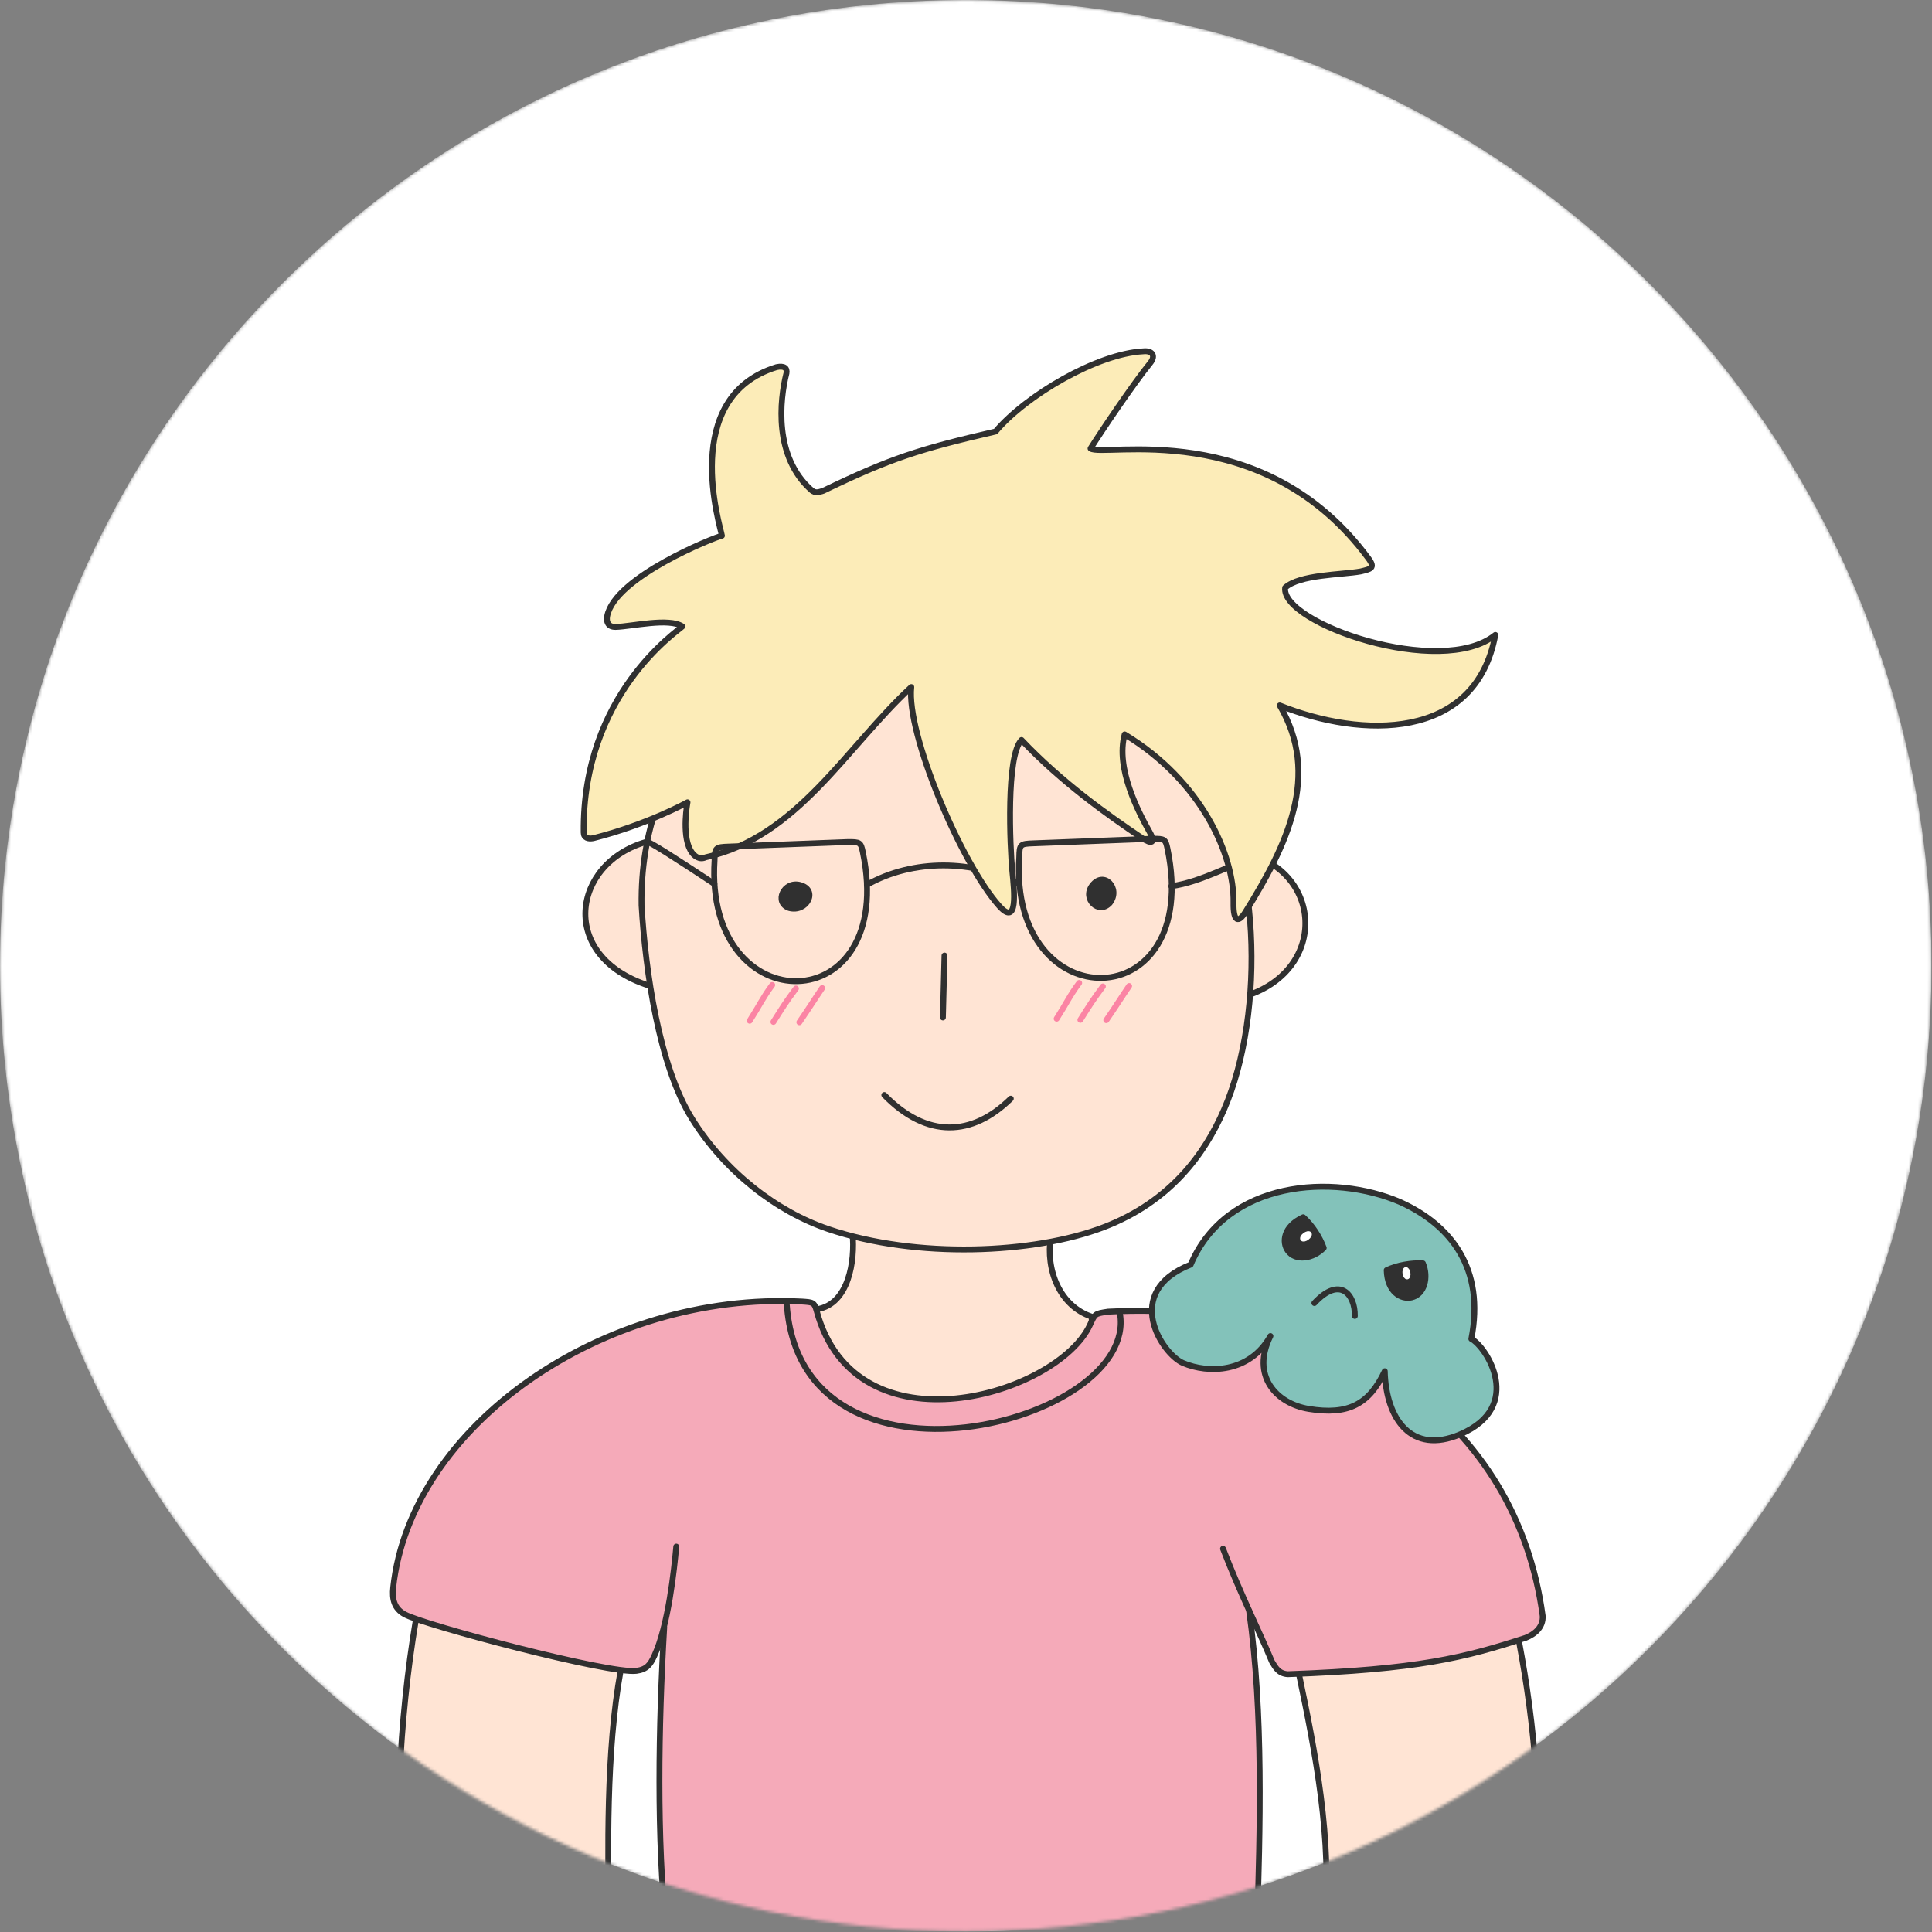 <svg width="621" height="621" viewBox="0 0 621 621" fill="none" xmlns="http://www.w3.org/2000/svg">
<rect x="0" y="0" width="621" height="621" fill="#808080" stroke="none"/>
<g clip-path="url(#clip0_203_2)">
<mask id="mask0_203_2" style="mask-type:luminance" maskUnits="userSpaceOnUse" x="-1" y="0" width="622" height="621">
<path d="M310.422 620.847C481.865 620.847 620.846 481.866 620.846 310.424C620.846 138.981 481.865 -3.05176e-05 310.422 -3.05176e-05C138.98 -3.05176e-05 -0.001 138.981 -0.001 310.424C-0.001 481.866 138.98 620.847 310.422 620.847Z" fill="white"/>
</mask>
<g mask="url(#mask0_203_2)">
<path d="M310.424 620.847C481.866 620.847 620.848 481.866 620.848 310.423C620.848 138.981 481.866 -0 310.424 -0C138.982 -0 0 138.981 0 310.423C0 481.866 138.982 620.847 310.424 620.847Z" fill="white"/>
<path d="M135.791 509.05C133.075 530.39 124.573 562.189 129.579 621.579C144.156 621.938 173.968 621.21 195.943 621.21C192.994 573.025 201.046 544.535 199.17 532.998C194.13 526.721 173.877 515.608 162.806 515.436C152.453 515.436 143.865 507.582 135.791 509.05Z" fill="#FFE4D4"/>
<path d="M485.949 507.866C488.665 529.206 498.027 559.9 493.021 619.29C478.444 619.649 447.895 619.412 425.92 619.412C428.869 571.228 415.66 540.404 417.536 528.867C422.575 522.59 447.863 514.424 458.935 514.252C469.287 514.252 477.875 506.398 485.949 507.866Z" fill="#FFE4D4"/>
<path d="M262.731 420.808C272.798 419.119 274.903 405.338 274.019 396.496C291.098 384.368 327.186 374.474 337.751 397.365C336.061 408.36 340.631 419.8 350.949 423.239C350.489 457.422 314.551 466.769 286.522 458.145C279.81 456.079 271.129 455.218 266.551 449.114C263.681 445.287 265.003 439.701 263.773 435.395C262.394 430.57 261.267 425.565 262.731 420.808Z" fill="#FFE4D4" stroke="#303030" stroke-width="1.89" stroke-linecap="round" stroke-linejoin="round"/>
<path d="M220.901 485.893C209.561 497.348 209.716 620.649 215.007 621.949C404.038 620.017 215.007 621.949 403.619 619.494C406.16 614.321 403.544 598.505 404.747 579.193C407.668 532.319 396.129 482.731 387.901 479.017C382.768 476.7 317.771 487.466 292.613 485.893C268.037 484.357 244.673 483.732 220.901 485.893Z" fill="#F5AAB9"/>
<path d="M208.651 316.818C179.166 307.405 183.835 277.4 207.768 270.603Z" fill="#FFE4D4"/>
<path d="M208.651 316.818C179.166 307.405 183.835 277.4 207.768 270.603" stroke="#303030" stroke-width="1.89" stroke-linecap="round"/>
<path d="M401.897 319.649C427.544 310.262 424.443 278.211 398.136 273.755Z" fill="#FFE4D4"/>
<path d="M401.897 319.649C427.544 310.262 424.443 278.211 398.136 273.755" stroke="#303030" stroke-width="1.89" stroke-linecap="round"/>
<path d="M206.215 291.007C207.471 312.251 211.831 342.541 222.363 359.483C233.025 376.635 249.635 389.439 266.291 395.073C294.618 404.655 332.247 403.072 354.767 394.453C376.208 386.246 387.248 370.909 393.429 356.674C407.085 325.22 404.858 272.356 387.235 248.996C333.615 170.144 204.846 194.989 206.215 291.007Z" fill="#FFE4D4" stroke="#303030" stroke-width="1.89" stroke-linecap="round"/>
<path d="M303.59 307.139C303.078 327.038 303.59 307.139 303.078 327.038" stroke="#303030" stroke-width="1.89" stroke-linecap="round"/>
<path d="M284.242 351.973C297.981 366.045 312.507 365.29 324.897 353.138" stroke="#303030" stroke-width="1.89" stroke-linecap="round"/>
<path d="M278.642 284.411C293.453 275.974 313.225 276.336 327.39 284.062" stroke="#303030" stroke-width="1.89" stroke-linecap="round" stroke-linejoin="round"/>
<path d="M376.487 284.847C386.349 283.472 395.831 277.693 404.73 275.023Z" fill="#FFE4D4"/>
<path d="M376.487 284.847C386.349 283.472 395.831 277.693 404.73 275.023" stroke="#303030" stroke-width="1.89" stroke-linecap="round" stroke-linejoin="round"/>
<path d="M325.39 280.062C324.623 272.232 323.352 242.854 328.342 237.863C341.23 251.453 355.862 261.827 367.092 269.386C370.114 271.421 371.545 271.046 369.598 267.577C365.863 260.924 358.536 246.911 361.495 236.064C386.385 251.082 396.739 275.054 396.487 290.114C396.381 296.464 398.1 296.708 400.321 293.142C413.805 271.493 424.5 249.212 411.35 226.749C437.536 237.267 474.27 238.334 480.64 204.087C463.182 218.154 411.579 200.351 413.087 188.892C417.726 184.643 431.274 184.774 437.345 183.677C440.513 182.893 442.283 182.698 439.784 179.397C406.03 133.718 354.323 147.105 350.533 144.156C354.096 138.462 364.34 123.294 369.662 116.74C371.677 114.295 370.285 112.625 367.494 112.926C352.713 113.664 329.778 127.077 320.007 138.705C295.397 144.376 286.152 147.366 264.598 157.762C262.807 158.35 262.071 158.491 260.934 157.638C248.651 146.949 250.596 128.606 252.787 119.968C253.078 118.332 252.095 117.487 249.607 118.013C218.255 127.669 231.574 169.295 232.048 172.185C229.706 172.701 197.558 185.44 195.163 198.029C194.824 199.806 195.394 201.55 197.882 201.514C203.091 201.361 215.033 198.476 219.341 201.348C217.967 202.791 187.098 223.12 187.612 267.606C187.632 269.364 189.113 269.727 190.708 269.423C208.187 265.008 220.98 257.885 220.98 257.885C220.98 257.885 219.054 267.959 221.886 273.228C223.076 275.36 224.928 276.46 226.815 275.568C256.282 269.112 271.927 240.286 292.916 220.845C291.245 235.856 309.018 277.63 321.182 291.226C327.3 298.064 326.016 286.445 325.39 280.062Z" fill="#FCECB8" stroke="#303030" stroke-width="1.89" stroke-linecap="round" stroke-linejoin="round"/>
<path d="M229.625 284.11C217.519 276.148 207.899 269.875 207.768 270.603Z" fill="#FFE4D4"/>
<path d="M229.625 284.11C217.519 276.148 207.899 269.875 207.768 270.603" stroke="#303030" stroke-width="1.89" stroke-linecap="round" stroke-linejoin="round"/>
<path d="M253.632 291.846C248.712 290.091 251.92 283.089 257.139 284.464C263.16 286.051 259.313 293.432 253.632 291.846Z" fill="#303030" stroke="#303030" stroke-width="1.89" stroke-linecap="round" stroke-linejoin="round"/>
<path d="M356.729 290.23C353.235 294.113 347.795 288.952 351.052 284.649C354.81 279.684 360.356 285.579 356.729 290.23Z" fill="#303030" stroke="#303030" stroke-width="1.89" stroke-linecap="round" stroke-linejoin="round"/>
<path d="M234.161 272.121L272.542 270.654C276.434 270.631 276.69 270.766 277.348 273.947C288.566 328.398 226.324 329.089 229.68 276.559C229.737 272.409 230.049 272.278 234.161 272.121Z" stroke="#303030" stroke-width="1.89" stroke-linecap="round" stroke-linejoin="round"/>
<path d="M339.634 327.436C342.83 322.433 343.847 320.012 346.876 315.942" stroke="#FA5F91" stroke-opacity="0.717" stroke-width="1.89" stroke-linecap="round" stroke-linejoin="round"/>
<path d="M332.097 271.073L370.478 269.606C374.37 269.583 374.626 269.718 375.284 272.899C386.502 327.35 324.26 328.041 327.616 275.511C327.673 271.361 327.985 271.23 332.097 271.073Z" stroke="#303030" stroke-width="1.89" stroke-linecap="round" stroke-linejoin="round"/>
<path d="M240.975 328.096C244.171 323.093 245.187 320.672 248.216 316.602" stroke="#FA5F91" stroke-opacity="0.717" stroke-width="1.89" stroke-linecap="round" stroke-linejoin="round"/>
<path d="M248.6 328.464C251.491 323.884 252.586 322.086 255.841 317.729" stroke="#FA5F91" stroke-opacity="0.717" stroke-width="1.89" stroke-linecap="round" stroke-linejoin="round"/>
<path d="M256.937 328.575C260.301 323.672 261.887 321.071 264.269 317.587" stroke="#FA5F91" stroke-opacity="0.717" stroke-width="1.89" stroke-linecap="round" stroke-linejoin="round"/>
<path d="M347.259 327.804C350.151 323.224 351.245 321.426 354.5 317.069" stroke="#FA5F91" stroke-opacity="0.717" stroke-width="1.89" stroke-linecap="round" stroke-linejoin="round"/>
<path d="M355.596 327.915C358.96 323.012 360.546 320.411 362.928 316.927" stroke="#FA5F91" stroke-opacity="0.717" stroke-width="1.89" stroke-linecap="round" stroke-linejoin="round"/>
<path d="M217.372 497.12C216.703 504.48 214.815 522.568 210.269 532.336C209.029 535 207.908 536.627 204.521 537.061C195.966 538.158 136.483 522.394 130.109 518.914C126.666 517.034 125.982 513.976 126.385 510.248C131.976 458.408 193.7 415.136 257.767 418.353C261.222 418.594 261.729 418.539 262.483 421.337C275.08 467.893 339.973 448.371 350.346 425.866C352.049 422.255 351.729 422.285 356.162 421.607C433.406 417.753 487.443 457.08 495.857 519.378C496.084 523.02 493.326 525.262 490.398 526.443C470.906 532.787 455.792 536.652 413.889 538.139C410.997 537.904 410.048 536.12 408.824 534.077C405.18 525.185 398.839 512.688 393.113 497.815" fill="#F5AAB9"/>
<path d="M217.372 497.12C216.703 504.48 214.815 522.568 210.269 532.336C209.029 535 207.908 536.627 204.521 537.061C195.966 538.158 136.483 522.394 130.109 518.914C126.666 517.034 125.982 513.976 126.385 510.248C131.976 458.408 193.7 415.136 257.767 418.353C261.222 418.594 261.729 418.539 262.483 421.337C275.08 467.893 339.973 448.371 350.346 425.866C352.049 422.255 351.729 422.285 356.162 421.607C433.406 417.753 487.443 457.08 495.857 519.378C496.084 523.02 493.326 525.262 490.398 526.443C470.906 532.787 455.792 536.652 413.889 538.139C410.997 537.904 410.048 536.12 408.824 534.077C405.18 525.185 398.839 512.688 393.113 497.815" stroke="#303030" stroke-width="1.89" stroke-linecap="round" stroke-linejoin="round"/>
<path d="M213.497 523.07C211.622 554.968 211.057 591.171 214.157 620.504" stroke="#303030" stroke-width="1.89" stroke-linecap="round" stroke-linejoin="round"/>
<path d="M401.505 517.766C406.132 550.696 405.044 588.109 404.038 620.017" stroke="#303030" stroke-width="1.89" stroke-linecap="round" stroke-linejoin="round"/>
<path d="M133.6 521.103C128.345 552.426 126.419 590.2 129.527 621.278" stroke="#303030" stroke-width="1.89" stroke-linecap="round" stroke-linejoin="round"/>
<path d="M199.488 537.007C194.771 563.033 195.382 594.845 195.733 620.733" stroke="#303030" stroke-width="1.89" stroke-linecap="round" stroke-linejoin="round"/>
<path d="M488.398 528.443C492.899 552.25 496.698 586.058 492.908 618.966" stroke="#303030" stroke-width="1.89" stroke-linecap="round" stroke-linejoin="round"/>
<path d="M417.657 538.722C422.657 562.662 428.454 591.837 425.642 618.877" stroke="#303030" stroke-width="1.89" stroke-linecap="round" stroke-linejoin="round"/>
<path d="M382.71 406.489C360.371 415.324 373.567 435.266 380.266 438.118C388.353 441.56 401.652 441.389 408.351 429.449C402.002 442.213 410.225 451.152 420.645 452.863C433.445 454.964 440.124 451.313 445.105 440.752C445.471 455.985 453.606 467.756 469.363 461.021C490.216 452.108 477.683 432.743 472.931 430.373C477.335 407.834 466.503 393.757 449.956 386.331C428.601 377.179 394.253 379.261 382.71 406.489Z" fill="#83C2BA" stroke="#303030" stroke-width="1.89" stroke-linecap="round" stroke-linejoin="round"/>
<path d="M252.906 419.499C257.685 485.192 366.079 457.573 359.981 422.194" stroke="#303030" stroke-width="1.89" stroke-linecap="round" stroke-linejoin="round"/>
<path d="M422.483 418.836C430.723 410 435.592 416.093 435.483 422.988" stroke="#303030" stroke-width="1.89" stroke-linecap="round" stroke-linejoin="round"/>
<path d="M445.725 408.264C449.217 406.628 453.652 405.888 457.368 406.078C459.266 410.613 457.875 416.1 453.662 417.048C450.428 417.775 445.903 415.34 445.725 408.264Z" fill="#303030" stroke="#303030" stroke-width="1.89" stroke-linecap="round" stroke-linejoin="round"/>
<path d="M418.9 391.26C421.776 393.829 424.197 397.617 425.482 401.11C422.057 404.636 416.465 405.511 413.938 402.008C411.999 399.321 412.462 394.202 418.9 391.26Z" fill="#303030" stroke="#303030" stroke-width="1.89" stroke-linecap="round" stroke-linejoin="round"/>
<path d="M452.307 410.602C452.661 410.545 452.848 409.896 452.725 409.154C452.602 408.411 452.215 407.855 451.862 407.912C451.508 407.969 451.32 408.618 451.443 409.361C451.567 410.104 451.953 410.659 452.307 410.602Z" fill="white" stroke="white" stroke-width="1.242" stroke-linecap="round" stroke-linejoin="round"/>
<path d="M418.621 398.283C418.86 398.57 419.572 398.409 420.21 397.924C420.849 397.439 421.172 396.813 420.933 396.526C420.694 396.239 419.983 396.4 419.344 396.885C418.706 397.37 418.382 397.996 418.621 398.283Z" fill="white" stroke="white" stroke-width="1.308" stroke-linecap="round" stroke-linejoin="round"/>
</g>
</g>
<defs>
<clipPath id="clip0_203_2">
<rect width="620.846" height="620.847" fill="white"/>
</clipPath>
</defs>
</svg>
